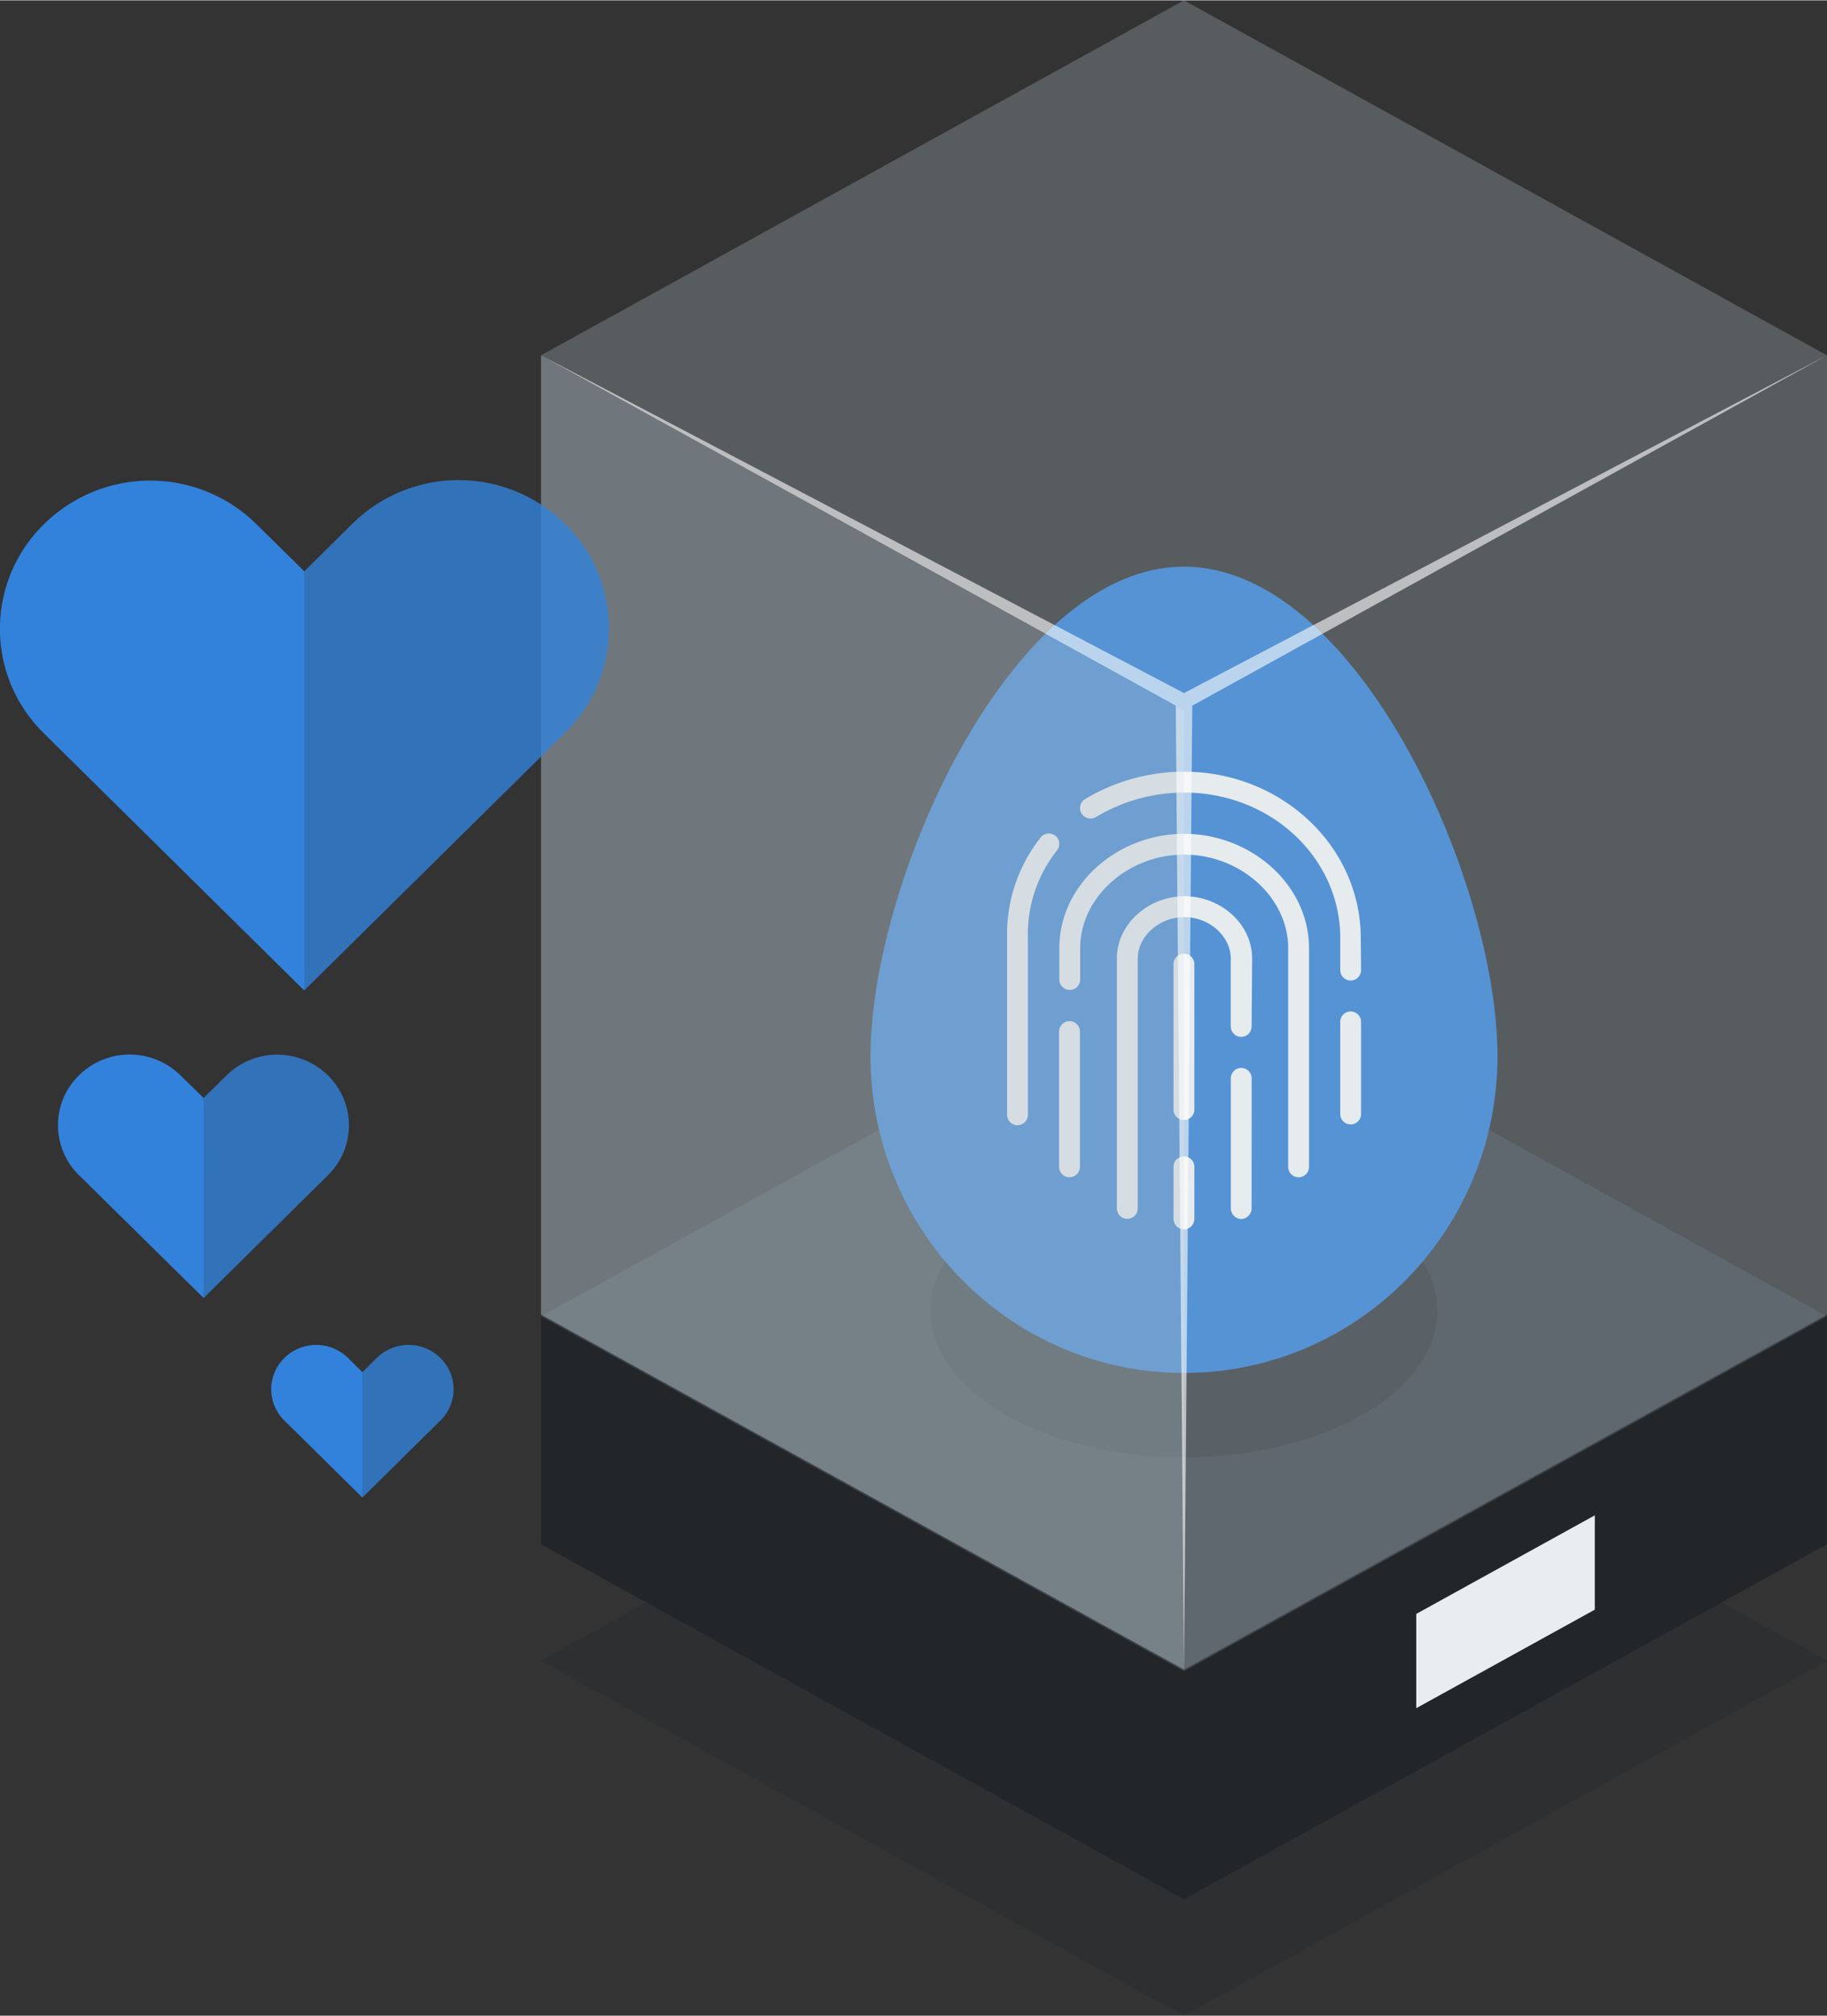 <svg id="Layer_1" data-name="Layer 1" xmlns="http://www.w3.org/2000/svg" width="4.36in" height="4.81in" viewBox="0 0 314.03 346.32"><rect x="0" y="0" width="314.03" height="346.32" fill="#333333" stroke="none"/><defs><style>.cls-1,.cls-2{fill:#232629}.cls-1,.cls-7{opacity:.3}.cls-3{fill:#3f4448}.cls-4,.cls-8{fill:#fff}.cls-5{fill:#3282db}.cls-6,.cls-7{fill:#acbcc6}.cls-6{opacity:.5}.cls-8{opacity:.6}.cls-9{fill:#e8edf2}.cls-10{opacity:.8}</style></defs><title>story-02</title><path class="cls-1" d="M203.51 346.32l-110.52-61 110.52-60.99 110.51 60.99-110.51 61z"/><path class="cls-2" d="M92.99 265.32l110.52 61 110.51-61v-39.19l-110.51-60.99-110.52 60.99v39.19z"/><path class="cls-3" d="M203.51 287.13l-110.52-61 110.52-60.99 110.51 60.99-110.51 61z"/><ellipse class="cls-1" cx="203.51" cy="225.18" rx="43.56" ry="25.18"/><ellipse class="cls-4" cx="203.51" cy="169.41" rx="44.1" ry="58.23"/><path class="cls-5" d="M203.51 97.32c-29.75 0-53.88 54.06-53.88 84.12s24.13 54.43 53.88 54.43 53.88-24.37 53.88-54.43-24.13-84.12-53.88-84.12zm-26.83 63.79v30.4a1.79 1.79 0 1 1-3.58 0v-30.4a26.79 26.79 0 0 1 5.76-17.24 1.81 1.81 0 0 1 3 .22 1.85 1.85 0 0 1-.19 2 23.12 23.12 0 0 0-4.99 15.02zm8.94 39.34a1.79 1.79 0 1 1-3.58 0v-23.24a1.79 1.79 0 1 1 3.58 0zm19.67 8.95a1.79 1.79 0 0 1-3.58 0v-8.95a1.79 1.79 0 0 1 3.58 0zm0-18.78a1.79 1.79 0 1 1-3.58 0v-25a1.79 1.79 0 1 1 3.58 0zm9.84 17a1.87 1.87 0 0 1-1.78 1.81 1.85 1.85 0 0 1-1.79-1.81v-22.37a1.79 1.79 0 1 1 3.58 0zm0-31.29a1.79 1.79 0 1 1-3.58 0v-11.64c0-3.84-3.66-7.15-8-7.15s-8 3.32-8 7.15v42.91a1.79 1.79 0 1 1-3.58 0v-42.91c0-6 5.44-10.73 11.63-10.73s11.62 4.7 11.62 10.73zm9.87 24.13a1.79 1.79 0 1 1-3.58 0V162.9c0-8.77-8.22-16.09-17.88-16.1s-17.88 7.33-17.88 16.1v5.36a1.79 1.79 0 1 1-3.58 0v-5.36c0-11 10-19.67 21.46-19.67S225 151.94 225 162.9zm8.94-8.95a1.79 1.79 0 0 1-3.57 0v-16.1a1.79 1.79 0 0 1 3.57 0zm0-25a1.79 1.79 0 1 1-3.57 0v-5.37c0-13.76-11.89-25-26.83-25a29.44 29.44 0 0 0-15.14 4.19 1.8 1.8 0 1 1-1.91-3.06 33.14 33.14 0 0 1 17-4.72c16.75 0 30.4 12.79 30.4 28.61z"/><path class="cls-6" d="M203.51 122.02L92.99 61v164.84l110.52 61V122"/><path class="cls-7" d="M203.51 122.02L314.03 61v164.84l-110.52 61V122m0 0L92.99 61 203.51 0l110.51 61-110.51 61z"/><path class="cls-8" d="M204.93 121.21L314.02 61l-110.51 58.04L92.99 61l109.1 60.21 1.42 165.92 1.42-165.92z"/><path class="cls-9" d="M243.43 277.28l30.69-16.94v16.21l-30.69 16.93v-16.21"/><path class="cls-5" d="M52.33 98.14L44.06 90a26 26 0 0 0-36.48 0 25.13 25.13 0 0 0 0 36l44.75 44.19z"/><g class="cls-10"><path class="cls-5" d="M52.33 170.11l44.75-44.19a25.13 25.13 0 0 0 0-36 26 26 0 0 0-36.49 0l-8.27 8.17-2.49 35.71z"/></g><path class="cls-5" d="M35 188.62l-4-3.9a12.42 12.42 0 0 0-17.42 0 12 12 0 0 0 0 17.17L35 223z"/><g class="cls-10"><path class="cls-5" d="M35 223l21.36-21.09a12 12 0 0 0 0-17.17 12.42 12.42 0 0 0-17.42 0L35 188.62l-1.19 17z"/></g><path class="cls-5" d="M62.29 235.74l-2.48-2.45a7.79 7.79 0 0 0-10.92 0 7.52 7.52 0 0 0 0 10.77l13.4 13.23z"/><g class="cls-10"><path class="cls-5" d="M62.29 257.29l13.4-13.23a7.52 7.52 0 0 0 0-10.77 7.79 7.79 0 0 0-10.92 0l-2.47 2.45-.74 10.69z"/></g></svg>